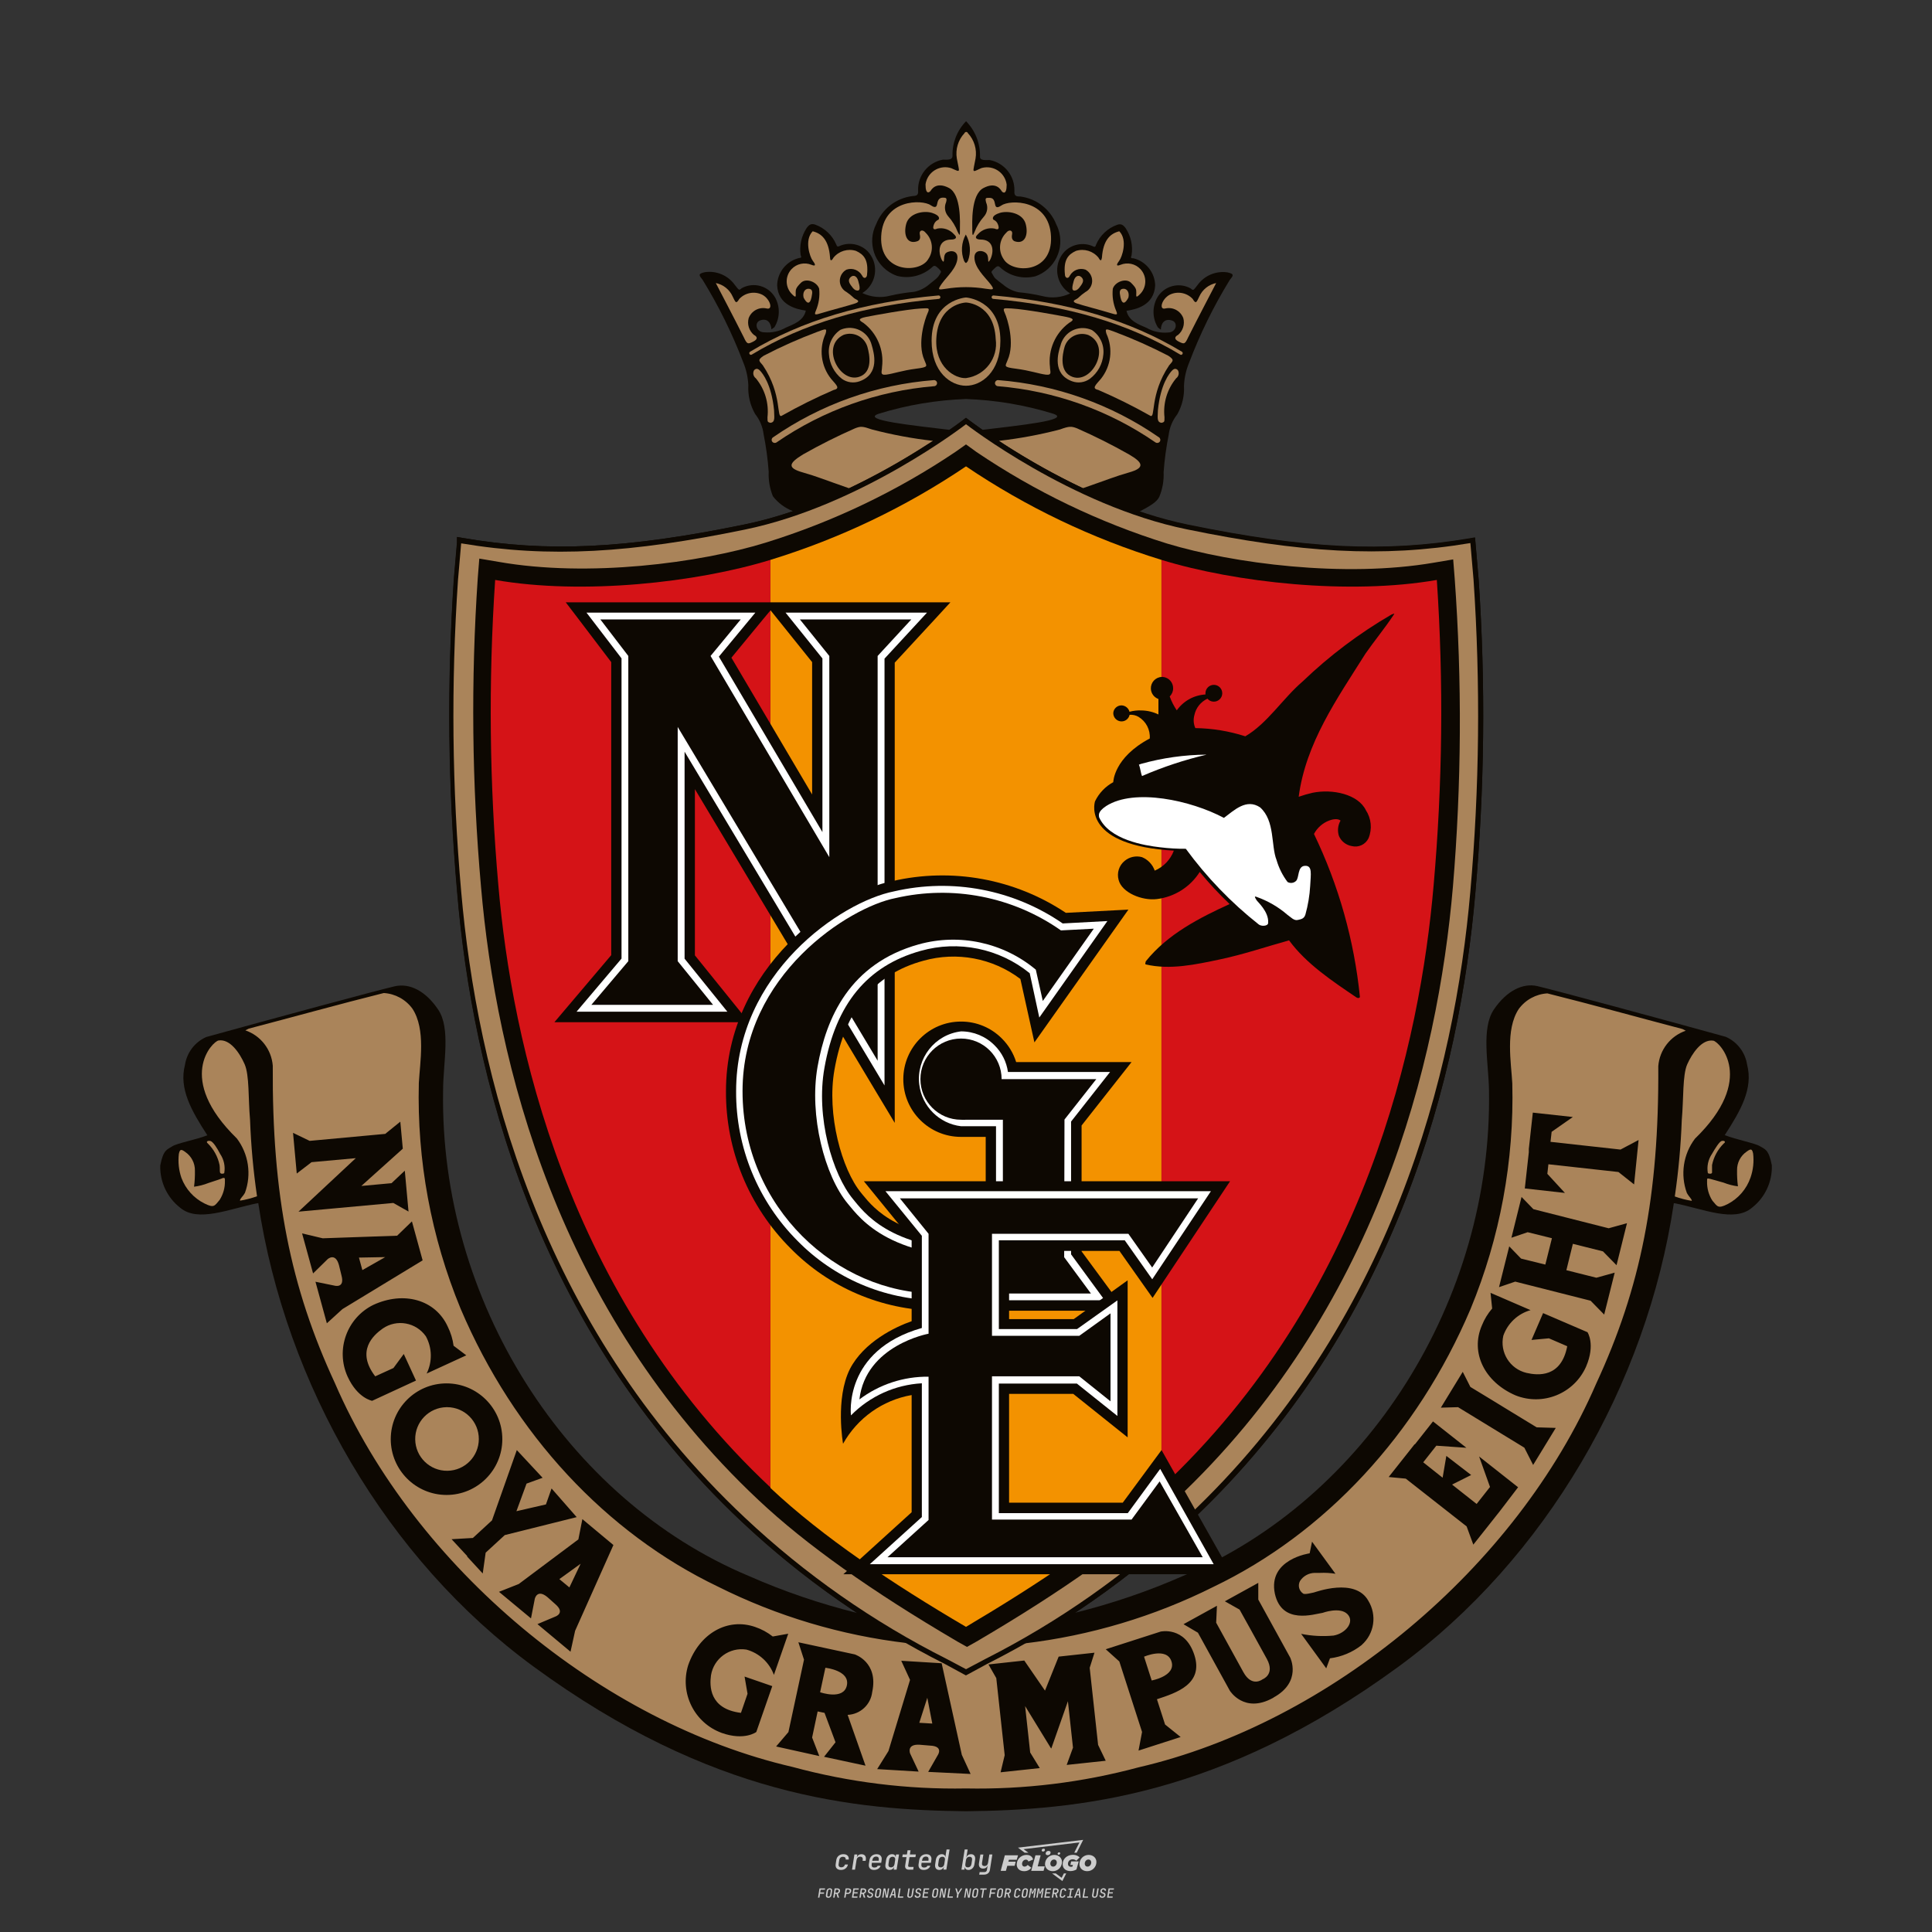 <?xml version="1.0" encoding="utf-8"?>
<!-- Created by @FCLOGO 2024-9-25 GMT+8 16:07:21 . https://fclogo.top/ -->
<!-- FOR PERSONAL USE ONLY NOT FOR COMMERCIAL USE -->
<!-- Created by @FCLOGO 2024-9-25 GMT+8 16:07:21 . https://fclogo.top/ -->
<!-- FOR PERSONAL USE ONLY NOT FOR COMMERCIAL USE -->
<svg version="1.1" xmlns="http://www.w3.org/2000/svg" xmlns:xlink="http://www.w3.org/1999/xlink" x="0px" y="0px"
	 viewBox="0 0 800 800" style="enable-background:new 0 0 800 800;" xml:space="preserve">
<rect x="0" y="0" width="800" height="800" fill="#333333" stroke="none"/>
<path style="fill:#CCCCCC;" d="M348.22,774.3c-0.79,0-1.38-0.22-1.77-0.65c-0.39-0.44-0.53-1.03-0.41-1.79l0.25-1.65
	c0.12-0.75,0.45-1.35,0.98-1.78c0.53-0.44,1.19-0.65,1.98-0.65c0.76,0,1.33,0.2,1.72,0.6c0.39,0.4,0.55,0.94,0.47,1.62h-1.24
	c0.03-0.36-0.06-0.64-0.26-0.84c-0.2-0.2-0.5-0.3-0.89-0.3c-0.42,0-0.76,0.12-1.03,0.35c-0.27,0.23-0.43,0.56-0.5,0.99l-0.26,1.66
	c-0.07,0.44-0.01,0.77,0.19,1c0.19,0.23,0.5,0.35,0.92,0.35c0.39,0,0.72-0.1,0.98-0.3c0.26-0.2,0.44-0.48,0.52-0.85h1.24
	c-0.14,0.69-0.47,1.23-0.99,1.63C349.61,774.1,348.97,774.3,348.22,774.3z M352.8,774.19l1-6.29h1.19l-0.19,1.19
	c0.34-0.87,0.97-1.3,1.91-1.3c0.67,0,1.17,0.21,1.49,0.62c0.32,0.42,0.43,0.99,0.31,1.71l-0.07,0.42h-1.27l0.06-0.32
	c0.07-0.45,0.01-0.8-0.17-1.04c-0.18-0.24-0.48-0.36-0.88-0.36c-0.4,0-0.74,0.12-1.01,0.37c-0.27,0.24-0.43,0.59-0.5,1.03
	l-0.63,3.97H352.8z M361.91,774.3c-0.77,0-1.35-0.22-1.73-0.67c-0.38-0.45-0.51-1.04-0.4-1.77l0.25-1.65
	c0.08-0.49,0.26-0.92,0.52-1.28c0.26-0.37,0.6-0.65,1.01-0.85c0.41-0.2,0.87-0.3,1.38-0.3c0.77,0,1.35,0.22,1.73,0.67
	c0.39,0.45,0.52,1.04,0.39,1.77l-0.17,1.12h-3.85l-0.09,0.53c-0.15,0.95,0.22,1.43,1.11,1.43c0.72,0,1.17-0.25,1.37-0.74h1.22
	c-0.17,0.53-0.5,0.96-1.01,1.28C363.16,774.14,362.58,774.3,361.91,774.3z M361.23,770.22l-0.05,0.29l2.65-0.01l0.05-0.29
	c0.07-0.47,0.01-0.82-0.17-1.07c-0.18-0.25-0.49-0.37-0.92-0.37c-0.44,0-0.8,0.13-1.06,0.38
	C361.48,769.39,361.31,769.75,361.23,770.22z M368.33,774.3c-0.63,0-1.1-0.21-1.41-0.64c-0.31-0.42-0.4-1-0.27-1.73l0.27-1.77
	c0.11-0.73,0.39-1.31,0.84-1.74c0.44-0.43,0.98-0.64,1.61-0.64c0.47,0,0.83,0.12,1.09,0.35c0.26,0.24,0.39,0.56,0.38,0.96h0.02
	l0.17-1.2h1.24l-1,6.29h-1.22l0.19-1.2h-0.02c-0.12,0.41-0.35,0.73-0.69,0.97C369.2,774.18,368.8,774.3,368.33,774.3z
	 M368.93,773.23c0.39,0,0.72-0.12,0.98-0.36c0.26-0.24,0.43-0.57,0.5-1.01l0.25-1.65c0.07-0.43,0.01-0.76-0.18-1
	c-0.19-0.24-0.47-0.36-0.86-0.36c-0.4,0-0.72,0.12-0.98,0.35c-0.26,0.24-0.42,0.57-0.49,1.01l-0.25,1.65
	c-0.07,0.44-0.01,0.78,0.17,1.01C368.24,773.11,368.53,773.23,368.93,773.23z M376.35,774.19c-0.57,0-0.99-0.16-1.26-0.47
	c-0.27-0.31-0.36-0.75-0.27-1.32l0.54-3.39h-1.74l0.17-1.12h1.74l0.27-1.72h1.24l-0.27,1.72h2.47l-0.18,1.12h-2.46l-0.54,3.39
	c-0.08,0.44,0.1,0.66,0.53,0.66h1.72l-0.17,1.12H376.35z M382.5,774.3c-0.77,0-1.35-0.22-1.73-0.67c-0.38-0.45-0.52-1.04-0.4-1.77
	l0.25-1.65c0.08-0.49,0.26-0.92,0.52-1.28c0.26-0.37,0.6-0.65,1.01-0.85c0.41-0.2,0.87-0.3,1.38-0.3c0.77,0,1.35,0.22,1.73,0.67
	c0.39,0.45,0.52,1.04,0.39,1.77l-0.17,1.12h-3.85l-0.09,0.53c-0.15,0.95,0.22,1.43,1.11,1.43c0.72,0,1.17-0.25,1.37-0.74h1.22
	c-0.17,0.53-0.5,0.96-1.01,1.28C383.76,774.14,383.18,774.3,382.5,774.3z M381.83,770.22l-0.05,0.29l2.65-0.01l0.05-0.29
	c0.07-0.47,0.01-0.82-0.17-1.07c-0.18-0.25-0.49-0.37-0.92-0.37c-0.44,0-0.8,0.13-1.06,0.38
	C382.08,769.39,381.91,769.75,381.83,770.22z M388.92,774.3c-0.63,0-1.1-0.21-1.4-0.64c-0.3-0.42-0.39-1-0.28-1.73l0.27-1.77
	c0.11-0.73,0.39-1.31,0.84-1.74c0.44-0.43,0.98-0.64,1.61-0.64c0.47,0,0.83,0.12,1.09,0.35c0.26,0.24,0.39,0.56,0.38,0.96h0.02
	l0.21-1.47l0.3-1.8h1.24l-1.33,8.35h-1.22l0.19-1.2h-0.02c-0.12,0.41-0.35,0.73-0.69,0.97C389.8,774.18,389.4,774.3,388.92,774.3z
	 M389.53,773.23c0.39,0,0.72-0.12,0.98-0.36c0.26-0.24,0.43-0.57,0.5-1.01l0.25-1.65c0.08-0.43,0.02-0.76-0.17-1
	c-0.19-0.24-0.48-0.36-0.87-0.36c-0.4,0-0.72,0.12-0.98,0.35c-0.26,0.24-0.42,0.57-0.49,1.01l-0.25,1.65
	c-0.08,0.44-0.02,0.78,0.16,1.01C388.83,773.11,389.13,773.23,389.53,773.23z M401.02,774.3c-0.47,0-0.84-0.12-1.1-0.35
	c-0.26-0.23-0.39-0.56-0.38-0.97h-0.01l-0.19,1.2h-1.22l1.33-8.35h1.24l-0.29,1.8l-0.27,1.47h0.05c0.12-0.41,0.35-0.73,0.69-0.97
	c0.34-0.23,0.74-0.35,1.21-0.35c0.63,0,1.1,0.21,1.4,0.64c0.3,0.43,0.39,1.01,0.28,1.74l-0.27,1.77c-0.11,0.73-0.39,1.31-0.84,1.73
	C402.18,774.09,401.64,774.3,401.02,774.3z M400.77,773.23c0.4,0,0.72-0.12,0.98-0.35c0.26-0.23,0.42-0.57,0.5-1.01l0.25-1.65
	c0.07-0.43,0.01-0.77-0.17-1.01c-0.18-0.24-0.47-0.35-0.87-0.35c-0.39,0-0.72,0.12-0.98,0.36c-0.26,0.24-0.43,0.57-0.5,1l-0.25,1.65
	c-0.07,0.44-0.01,0.77,0.17,1.01C400.08,773.11,400.37,773.23,400.77,773.23z M405.47,776.25l0.17-1.06h1.93
	c0.64,0,1.01-0.3,1.1-0.9l0.1-0.67l0.21-1.19h-0.03c-0.12,0.42-0.35,0.74-0.68,0.97c-0.33,0.23-0.73,0.34-1.2,0.34
	c-0.63,0-1.09-0.2-1.4-0.6c-0.31-0.4-0.41-0.94-0.3-1.63l0.58-3.6h1.24l-0.56,3.48c-0.06,0.41,0,0.73,0.18,0.96
	c0.18,0.23,0.47,0.34,0.85,0.34c0.39,0,0.72-0.12,0.98-0.37c0.27-0.24,0.43-0.58,0.49-1.02l0.54-3.4h1.24l-1.01,6.41
	c-0.1,0.6-0.37,1.08-0.81,1.42c-0.44,0.35-1,0.52-1.67,0.52H405.47z M417.79,770.09h3.22l0.54-1.85h-5.47l-1.71,6.44h2.15l0.59-2.1
	h3.03l0.44-1.71h-3.03L417.79,770.09z M424.23,772.92c-0.59,0-1.02-0.39-1.02-1.12c0-0.88,0.63-1.76,1.61-1.76
	c0.49,0,0.88,0.24,1.02,0.78l1.95-0.83c-0.29-1.17-1.27-1.9-2.64-1.9c-2.78,0-4.15,2.15-4.15,3.9c0,1.76,1.27,2.83,3.07,2.83
	c1.37,0,2.34-0.59,2.98-1.42l-1.51-1.17C425.16,772.67,424.72,772.92,424.23,772.92z M430.91,768.23h-2.15l-1.76,6.44h5.12
	l0.49-1.85h-2.93L430.91,768.23z M439.75,771.01c0-1.66-1.32-2.93-3.22-2.93c-2.2,0-3.81,1.81-3.81,3.81c0,1.66,1.32,2.93,3.22,2.93
	C438.14,774.82,439.75,773.01,439.75,771.01z M434.92,771.7c0-0.83,0.59-1.71,1.51-1.71c0.78,0,1.17,0.54,1.17,1.22
	c0,0.83-0.59,1.71-1.51,1.71C435.31,772.92,434.92,772.38,434.92,771.7z M443.21,772.23h1.07l-0.2,0.68
	c-0.15,0.05-0.34,0.1-0.59,0.1c-0.68,0-1.27-0.39-1.27-1.22c0-1.02,0.73-1.9,1.95-1.9c0.59,0,1.12,0.24,1.51,0.59l1.37-1.37
	c-0.44-0.54-1.51-1.07-2.73-1.07c-2.59,0-4.29,1.76-4.29,3.86c0,2.05,1.61,2.88,3.22,2.88c0.93,0,1.85-0.29,2.49-0.68l0.93-3.32
	h-3.12L443.21,772.23z M450.78,768.08c-2.2,0-3.81,1.81-3.81,3.81c0,1.66,1.32,2.93,3.22,2.93c2.2,0,3.81-1.81,3.81-3.81
	C454,769.35,452.68,768.08,450.78,768.08z M450.34,772.92c-0.78,0-1.17-0.54-1.17-1.22c0-0.83,0.59-1.71,1.51-1.71
	c0.78,0,1.17,0.54,1.17,1.22C451.85,772.04,451.27,772.92,450.34,772.92z M437.94,767.5c-0.05,0.29,0.1,0.49,0.44,0.49
	s0.54-0.2,0.63-0.49c0.05-0.24-0.1-0.49-0.44-0.49C438.24,767.01,437.99,767.25,437.94,767.5z M432.13,765.5
	c-0.44,0-0.73,0.24-0.78,0.59c-0.05,0.34,0.1,0.59,0.54,0.59s0.73-0.24,0.78-0.59C432.77,765.74,432.57,765.5,432.13,765.5z
	 M433.01,767.3c-0.1,0.54,0.15,0.88,0.83,0.88c0.63,0,1.07-0.39,1.17-0.88s-0.15-0.88-0.83-0.88
	C433.5,766.43,433.11,766.82,433.01,767.3z M439.6,777.55l-2.44-1.81h-1.51l4.25,3.17l1.61-3.17h-0.98L439.6,777.55z M425.84,767.16
	l-2-1.46l23.13-2.78l-2.15,4.25h1.02l2.68-5.32l-26.99,3.22l2.78,2.1H425.84z M338.72,785.79l0.61-3.83h2.32l-0.08,0.52h-1.76
	l-0.18,1.14h1.63l-0.08,0.52h-1.62l-0.26,1.64H338.72z M342.97,785.84c-0.36,0-0.62-0.1-0.8-0.3c-0.17-0.2-0.23-0.47-0.18-0.82
	l0.27-1.7c0.06-0.34,0.2-0.61,0.44-0.82c0.24-0.2,0.54-0.3,0.89-0.3c0.36,0,0.62,0.1,0.8,0.3c0.17,0.2,0.24,0.47,0.18,0.81
	l-0.27,1.71c-0.06,0.34-0.2,0.62-0.44,0.82C343.63,785.74,343.33,785.84,342.97,785.84z M343.05,785.33c0.19,0,0.35-0.05,0.47-0.16
	c0.12-0.11,0.19-0.26,0.23-0.46l0.27-1.7c0.03-0.2,0.01-0.35-0.08-0.46c-0.08-0.11-0.22-0.16-0.41-0.16s-0.35,0.05-0.46,0.16
	c-0.12,0.1-0.19,0.26-0.22,0.46l-0.27,1.7c-0.03,0.2-0.01,0.35,0.08,0.46C342.72,785.28,342.86,785.33,343.05,785.33z M345,785.79
	l0.61-3.83h1.2c0.24,0,0.44,0.05,0.6,0.14c0.16,0.09,0.28,0.22,0.36,0.39c0.07,0.17,0.09,0.37,0.05,0.59
	c-0.04,0.26-0.14,0.48-0.3,0.67c-0.16,0.19-0.37,0.32-0.6,0.39l0.54,1.64h-0.62l-0.48-1.57h-0.54l-0.25,1.57H345z M345.89,783.71
	h0.64c0.19,0,0.35-0.06,0.48-0.17c0.13-0.11,0.21-0.26,0.24-0.45c0.03-0.19,0-0.35-0.09-0.46c-0.09-0.11-0.24-0.17-0.43-0.17h-0.64
	L345.89,783.71z M349.54,785.79l0.61-3.83h1.25c0.37,0,0.65,0.1,0.84,0.31c0.19,0.21,0.26,0.49,0.2,0.84
	c-0.04,0.23-0.12,0.44-0.25,0.61s-0.29,0.31-0.49,0.4c-0.2,0.09-0.42,0.14-0.66,0.14h-0.69l-0.24,1.52H349.54z M350.43,783.75h0.69
	c0.19,0,0.36-0.06,0.49-0.18c0.14-0.12,0.22-0.27,0.25-0.47c0.03-0.2,0-0.35-0.1-0.47c-0.1-0.12-0.25-0.18-0.44-0.18h-0.69
	L350.43,783.75z M352.75,785.79l0.61-3.83h2.25l-0.08,0.5h-1.7l-0.17,1.09h1.51l-0.08,0.5h-1.51l-0.19,1.24h1.69l-0.08,0.5H352.75z
	 M355.84,785.79l0.61-3.83h1.2c0.24,0,0.44,0.05,0.6,0.14c0.16,0.09,0.28,0.22,0.36,0.39c0.07,0.17,0.09,0.37,0.05,0.59
	c-0.04,0.26-0.14,0.48-0.3,0.67c-0.16,0.19-0.37,0.32-0.6,0.39l0.54,1.64h-0.62l-0.48-1.57h-0.54l-0.25,1.57H355.84z M356.74,783.71
	h0.64c0.19,0,0.35-0.06,0.48-0.17c0.13-0.11,0.21-0.26,0.24-0.45c0.03-0.19,0-0.35-0.09-0.46c-0.09-0.11-0.24-0.17-0.43-0.17h-0.64
	L356.74,783.71z M360.13,785.84c-0.39,0-0.67-0.1-0.87-0.29c-0.19-0.19-0.26-0.45-0.22-0.78h0.57c-0.03,0.17,0.01,0.31,0.12,0.41
	c0.11,0.1,0.27,0.15,0.48,0.15c0.2,0,0.37-0.05,0.5-0.15c0.13-0.1,0.21-0.23,0.24-0.4c0.02-0.15,0-0.28-0.06-0.39
	c-0.06-0.11-0.16-0.18-0.29-0.22l-0.46-0.14c-0.27-0.08-0.46-0.22-0.59-0.41c-0.13-0.19-0.17-0.42-0.13-0.68
	c0.04-0.21,0.11-0.39,0.23-0.55c0.12-0.16,0.27-0.28,0.46-0.37c0.19-0.09,0.4-0.13,0.64-0.13c0.35,0,0.62,0.1,0.8,0.29
	c0.18,0.19,0.25,0.44,0.2,0.76h-0.57c0.03-0.17,0-0.3-0.09-0.4c-0.09-0.1-0.23-0.14-0.42-0.14c-0.19,0-0.34,0.04-0.46,0.13
	c-0.12,0.09-0.19,0.21-0.21,0.38c-0.02,0.15-0.01,0.28,0.05,0.39c0.06,0.11,0.16,0.18,0.29,0.22l0.47,0.15
	c0.26,0.08,0.46,0.22,0.58,0.41c0.12,0.19,0.17,0.42,0.12,0.69c-0.04,0.22-0.12,0.41-0.24,0.57c-0.13,0.16-0.29,0.29-0.49,0.38
	C360.6,785.79,360.38,785.84,360.13,785.84z M363.27,785.84c-0.36,0-0.62-0.1-0.8-0.3c-0.17-0.2-0.23-0.47-0.18-0.82l0.27-1.7
	c0.06-0.34,0.2-0.61,0.44-0.82c0.24-0.2,0.54-0.3,0.89-0.3c0.36,0,0.62,0.1,0.8,0.3c0.17,0.2,0.24,0.47,0.18,0.81l-0.27,1.71
	c-0.06,0.34-0.2,0.62-0.44,0.82C363.92,785.74,363.62,785.84,363.27,785.84z M363.34,785.33c0.19,0,0.35-0.05,0.47-0.16
	c0.12-0.11,0.19-0.26,0.23-0.46l0.27-1.7c0.03-0.2,0.01-0.35-0.08-0.46c-0.08-0.11-0.22-0.16-0.41-0.16c-0.19,0-0.35,0.05-0.46,0.16
	c-0.12,0.1-0.19,0.26-0.22,0.46l-0.27,1.7c-0.03,0.2-0.01,0.35,0.08,0.46C363.02,785.28,363.15,785.33,363.34,785.33z
	 M365.28,785.79l0.61-3.83h0.71l0.62,3.19c0.01-0.1,0.02-0.22,0.03-0.36c0.01-0.14,0.03-0.29,0.04-0.44
	c0.02-0.15,0.04-0.29,0.06-0.41l0.31-1.98h0.52l-0.61,3.83h-0.71l-0.61-3.19c-0.01,0.09-0.02,0.21-0.03,0.34s-0.03,0.28-0.04,0.42
	c-0.02,0.15-0.04,0.28-0.06,0.41l-0.31,2.01H365.28z M368.23,785.79l1.59-3.83h0.75l0.37,3.83h-0.56l-0.07-0.97h-1.09l-0.39,0.97
	H368.23z M369.39,784.34h0.87l-0.09-1.1c-0.02-0.2-0.03-0.37-0.04-0.51c-0.01-0.14-0.01-0.24-0.01-0.3c-0.02,0.06-0.05,0.16-0.1,0.3
	c-0.05,0.14-0.11,0.31-0.19,0.5L369.39,784.34z M371.72,785.79l0.61-3.83h0.57l-0.52,3.31h1.67l-0.08,0.52H371.72z M376.68,785.84
	c-0.37,0-0.63-0.1-0.8-0.3c-0.17-0.2-0.22-0.48-0.17-0.82l0.44-2.76h0.57l-0.44,2.76c-0.03,0.2-0.01,0.35,0.07,0.46
	c0.08,0.11,0.21,0.17,0.41,0.17c0.19,0,0.35-0.06,0.46-0.17c0.12-0.11,0.19-0.27,0.22-0.46l0.44-2.76h0.57l-0.44,2.76
	c-0.06,0.35-0.2,0.62-0.43,0.82C377.35,785.74,377.05,785.84,376.68,785.84z M379.84,785.84c-0.39,0-0.67-0.1-0.87-0.29
	c-0.19-0.19-0.26-0.45-0.22-0.78h0.57c-0.03,0.17,0.01,0.31,0.12,0.41c0.11,0.1,0.27,0.15,0.48,0.15c0.2,0,0.37-0.05,0.5-0.15
	c0.13-0.1,0.21-0.23,0.24-0.4c0.02-0.15,0-0.28-0.06-0.39c-0.06-0.11-0.16-0.18-0.29-0.22l-0.46-0.14
	c-0.27-0.08-0.46-0.22-0.59-0.41c-0.13-0.19-0.17-0.42-0.13-0.68c0.04-0.21,0.11-0.39,0.23-0.55s0.27-0.28,0.46-0.37
	c0.19-0.09,0.4-0.13,0.64-0.13c0.35,0,0.62,0.1,0.8,0.29c0.18,0.19,0.25,0.44,0.2,0.76h-0.57c0.03-0.17,0-0.3-0.09-0.4
	c-0.09-0.1-0.23-0.14-0.42-0.14c-0.19,0-0.34,0.04-0.46,0.13c-0.12,0.09-0.19,0.21-0.21,0.38c-0.02,0.15-0.01,0.28,0.05,0.39
	c0.06,0.11,0.16,0.18,0.29,0.22l0.47,0.15c0.26,0.08,0.46,0.22,0.58,0.41c0.12,0.19,0.17,0.42,0.12,0.69
	c-0.04,0.22-0.12,0.41-0.24,0.57c-0.13,0.16-0.29,0.29-0.49,0.38C380.31,785.79,380.09,785.84,379.84,785.84z M381.91,785.79
	l0.61-3.83h2.25l-0.08,0.5h-1.7l-0.17,1.09h1.51l-0.08,0.5h-1.51l-0.19,1.24h1.69l-0.08,0.5H381.91z M386.94,785.84
	c-0.36,0-0.62-0.1-0.8-0.3c-0.17-0.2-0.23-0.47-0.18-0.82l0.27-1.7c0.06-0.34,0.2-0.61,0.44-0.82c0.24-0.2,0.54-0.3,0.89-0.3
	c0.36,0,0.62,0.1,0.8,0.3c0.17,0.2,0.24,0.47,0.18,0.81l-0.27,1.71c-0.06,0.34-0.2,0.62-0.44,0.82
	C387.6,785.74,387.3,785.84,386.94,785.84z M387.02,785.33c0.19,0,0.35-0.05,0.47-0.16c0.12-0.11,0.19-0.26,0.23-0.46l0.27-1.7
	c0.03-0.2,0.01-0.35-0.08-0.46c-0.08-0.11-0.22-0.16-0.41-0.16c-0.19,0-0.35,0.05-0.46,0.16c-0.12,0.1-0.19,0.26-0.22,0.46
	l-0.27,1.7c-0.03,0.2-0.01,0.35,0.08,0.46C386.7,785.28,386.83,785.33,387.02,785.33z M388.95,785.79l0.61-3.83h0.71l0.62,3.19
	c0.01-0.1,0.02-0.22,0.03-0.36c0.01-0.14,0.03-0.29,0.04-0.44c0.02-0.15,0.04-0.29,0.06-0.41l0.31-1.98h0.52l-0.61,3.83h-0.71
	l-0.61-3.19c-0.01,0.09-0.02,0.21-0.03,0.34c-0.01,0.13-0.03,0.28-0.04,0.42c-0.02,0.15-0.04,0.28-0.06,0.41l-0.31,2.01H388.95z
	 M392.25,785.79l0.61-3.83h0.57l-0.52,3.31h1.67l-0.08,0.52H392.25z M396.12,785.79l0.22-1.41l-0.75-2.42h0.58l0.45,1.45
	c0.03,0.09,0.05,0.18,0.07,0.27c0.02,0.08,0.03,0.15,0.03,0.19c0.02-0.04,0.05-0.1,0.09-0.19c0.04-0.08,0.09-0.17,0.14-0.27
	l0.9-1.45h0.6l-1.53,2.42l-0.22,1.41H396.12z M399.22,785.79l0.61-3.83h0.71l0.62,3.19c0.01-0.1,0.02-0.22,0.03-0.36
	c0.01-0.14,0.03-0.29,0.04-0.44c0.02-0.15,0.04-0.29,0.06-0.41l0.31-1.98h0.52l-0.61,3.83h-0.71l-0.61-3.19
	c-0.01,0.09-0.02,0.21-0.03,0.34c-0.01,0.13-0.03,0.28-0.04,0.42c-0.02,0.15-0.04,0.28-0.06,0.41l-0.31,2.01H399.22z M403.51,785.84
	c-0.36,0-0.62-0.1-0.8-0.3c-0.18-0.2-0.23-0.47-0.18-0.82l0.27-1.7c0.06-0.34,0.2-0.61,0.44-0.82c0.24-0.2,0.54-0.3,0.89-0.3
	c0.36,0,0.62,0.1,0.8,0.3c0.17,0.2,0.24,0.47,0.18,0.81l-0.27,1.71c-0.06,0.34-0.2,0.62-0.44,0.82
	C404.16,785.74,403.86,785.84,403.51,785.84z M403.58,785.33c0.19,0,0.35-0.05,0.47-0.16c0.12-0.11,0.19-0.26,0.23-0.46l0.27-1.7
	c0.03-0.2,0.01-0.35-0.08-0.46c-0.08-0.11-0.22-0.16-0.41-0.16c-0.19,0-0.35,0.05-0.46,0.16c-0.12,0.1-0.19,0.26-0.22,0.46
	l-0.27,1.7c-0.03,0.2-0.01,0.35,0.08,0.46C403.26,785.28,403.4,785.33,403.58,785.33z M406.38,785.79l0.52-3.31h-1.02l0.08-0.52
	h2.62l-0.08,0.52h-1.03l-0.52,3.31H406.38z M409.52,785.79l0.61-3.83h2.32l-0.08,0.52h-1.76l-0.18,1.14h1.63l-0.08,0.52h-1.62
	l-0.26,1.64H409.52z M413.77,785.84c-0.36,0-0.62-0.1-0.8-0.3c-0.18-0.2-0.23-0.47-0.18-0.82l0.27-1.7c0.06-0.34,0.2-0.61,0.44-0.82
	c0.24-0.2,0.54-0.3,0.89-0.3c0.36,0,0.62,0.1,0.8,0.3c0.17,0.2,0.24,0.47,0.18,0.81l-0.27,1.71c-0.06,0.34-0.2,0.62-0.44,0.82
	C414.42,785.74,414.13,785.84,413.77,785.84z M413.85,785.33c0.19,0,0.35-0.05,0.47-0.16c0.12-0.11,0.19-0.26,0.23-0.46l0.27-1.7
	c0.03-0.2,0.01-0.35-0.08-0.46c-0.08-0.11-0.22-0.16-0.41-0.16c-0.19,0-0.35,0.05-0.46,0.16c-0.12,0.1-0.19,0.26-0.22,0.46
	l-0.27,1.7c-0.03,0.2-0.01,0.35,0.08,0.46C413.52,785.28,413.66,785.33,413.85,785.33z M415.8,785.79l0.61-3.83h1.2
	c0.24,0,0.44,0.05,0.6,0.14c0.16,0.09,0.28,0.22,0.36,0.39c0.07,0.17,0.09,0.37,0.05,0.59c-0.04,0.26-0.14,0.48-0.3,0.67
	c-0.16,0.19-0.37,0.32-0.6,0.39l0.54,1.64h-0.62l-0.48-1.57h-0.54l-0.25,1.57H415.8z M416.69,783.71h0.64
	c0.19,0,0.35-0.06,0.48-0.17c0.13-0.11,0.21-0.26,0.24-0.45c0.03-0.19,0-0.35-0.09-0.46c-0.09-0.11-0.24-0.17-0.43-0.17h-0.64
	L416.69,783.71z M420.91,785.84c-0.36,0-0.63-0.1-0.81-0.3c-0.18-0.2-0.24-0.47-0.19-0.82l0.27-1.7c0.06-0.35,0.21-0.62,0.45-0.82
	s0.55-0.3,0.91-0.3c0.36,0,0.63,0.1,0.81,0.3c0.18,0.2,0.24,0.47,0.19,0.82h-0.57c0.03-0.2,0-0.35-0.09-0.46
	c-0.09-0.11-0.23-0.16-0.42-0.16c-0.19,0-0.35,0.05-0.48,0.16c-0.12,0.1-0.2,0.26-0.23,0.45l-0.27,1.71c-0.03,0.2,0,0.35,0.09,0.46
	c0.09,0.11,0.23,0.16,0.42,0.16c0.19,0,0.35-0.05,0.47-0.16c0.12-0.11,0.2-0.26,0.23-0.46h0.57c-0.03,0.23-0.11,0.43-0.24,0.59
	c-0.12,0.17-0.28,0.3-0.47,0.39C421.36,785.79,421.14,785.84,420.91,785.84z M424.03,785.84c-0.36,0-0.62-0.1-0.8-0.3
	c-0.18-0.2-0.23-0.47-0.18-0.82l0.27-1.7c0.06-0.34,0.2-0.61,0.44-0.82c0.24-0.2,0.54-0.3,0.89-0.3c0.36,0,0.62,0.1,0.8,0.3
	c0.17,0.2,0.24,0.47,0.18,0.81l-0.27,1.71c-0.06,0.34-0.2,0.62-0.44,0.82C424.69,785.74,424.39,785.84,424.03,785.84z
	 M424.11,785.33c0.19,0,0.35-0.05,0.47-0.16c0.12-0.11,0.19-0.26,0.23-0.46l0.27-1.7c0.03-0.2,0.01-0.35-0.08-0.46
	c-0.08-0.11-0.22-0.16-0.41-0.16c-0.19,0-0.35,0.05-0.46,0.16c-0.12,0.1-0.19,0.26-0.22,0.46l-0.27,1.7
	c-0.03,0.2-0.01,0.35,0.08,0.46C423.79,785.28,423.92,785.33,424.11,785.33z M425.97,785.79l0.61-3.83h0.69l0.18,1.23
	c0.02,0.12,0.04,0.23,0.05,0.33c0.01,0.1,0.02,0.18,0.03,0.24c0.02-0.06,0.05-0.14,0.09-0.24c0.04-0.11,0.09-0.22,0.15-0.34
	l0.57-1.22h0.71l-0.61,3.83h-0.54l0.2-1.29c0.02-0.17,0.06-0.35,0.1-0.55c0.04-0.2,0.09-0.4,0.14-0.61c0.05-0.2,0.1-0.4,0.14-0.59
	c0.05-0.19,0.09-0.35,0.13-0.49l-0.86,1.86h-0.55l-0.28-1.86c0,0.14-0.01,0.29-0.02,0.47c-0.01,0.18-0.02,0.37-0.04,0.57
	c-0.02,0.2-0.04,0.41-0.06,0.61c-0.02,0.2-0.05,0.4-0.08,0.57l-0.2,1.29H425.97z M429.11,785.79l0.61-3.83h0.69l0.18,1.23
	c0.02,0.12,0.04,0.23,0.05,0.33c0.01,0.1,0.02,0.18,0.03,0.24c0.02-0.06,0.05-0.14,0.09-0.24c0.04-0.11,0.09-0.22,0.15-0.34
	l0.57-1.22h0.71l-0.61,3.83h-0.54l0.2-1.29c0.02-0.17,0.06-0.35,0.1-0.55c0.04-0.2,0.09-0.4,0.14-0.61c0.05-0.2,0.1-0.4,0.14-0.59
	c0.05-0.19,0.09-0.35,0.13-0.49l-0.86,1.86h-0.55l-0.28-1.86c0,0.14-0.01,0.29-0.02,0.47c-0.01,0.18-0.02,0.37-0.04,0.57
	c-0.02,0.2-0.04,0.41-0.06,0.61c-0.02,0.2-0.05,0.4-0.08,0.57l-0.2,1.29H429.11z M432.41,785.79l0.61-3.83h2.25l-0.08,0.5h-1.7
	l-0.17,1.09h1.51l-0.08,0.5h-1.51l-0.19,1.24h1.69l-0.08,0.5H432.41z M435.51,785.79l0.61-3.83h1.2c0.24,0,0.44,0.05,0.6,0.14
	c0.16,0.09,0.28,0.22,0.36,0.39c0.07,0.17,0.09,0.37,0.05,0.59c-0.04,0.26-0.14,0.48-0.3,0.67c-0.16,0.19-0.37,0.32-0.6,0.39
	l0.54,1.64h-0.62l-0.48-1.57h-0.54l-0.25,1.57H435.51z M436.4,783.71h0.64c0.19,0,0.35-0.06,0.48-0.17
	c0.13-0.11,0.21-0.26,0.24-0.45c0.03-0.19,0-0.35-0.09-0.46c-0.09-0.11-0.24-0.17-0.43-0.17h-0.64L436.4,783.71z M439.8,785.84
	c-0.36,0-0.63-0.1-0.81-0.3c-0.18-0.2-0.24-0.47-0.19-0.82l0.27-1.7c0.06-0.35,0.21-0.62,0.45-0.82s0.55-0.3,0.91-0.3
	c0.36,0,0.63,0.1,0.81,0.3c0.18,0.2,0.24,0.47,0.19,0.82h-0.57c0.03-0.2,0-0.35-0.09-0.46c-0.09-0.11-0.23-0.16-0.42-0.16
	c-0.19,0-0.35,0.05-0.47,0.16c-0.12,0.1-0.2,0.26-0.23,0.45l-0.27,1.71c-0.03,0.2,0,0.35,0.09,0.46c0.09,0.11,0.23,0.16,0.42,0.16
	s0.35-0.05,0.47-0.16c0.12-0.11,0.2-0.26,0.23-0.46h0.57c-0.03,0.23-0.11,0.43-0.24,0.59c-0.12,0.17-0.28,0.3-0.47,0.39
	C440.25,785.79,440.04,785.84,439.8,785.84z M441.88,785.79l0.08-0.5h0.78l0.45-2.82h-0.78l0.08-0.5h2.13l-0.08,0.5h-0.78
	l-0.45,2.82h0.78l-0.08,0.5H441.88z M444.74,785.79l1.59-3.83h0.75l0.37,3.83h-0.56l-0.07-0.97h-1.09l-0.39,0.97H444.74z
	 M445.9,784.34h0.87l-0.09-1.1c-0.02-0.2-0.03-0.37-0.04-0.51c-0.01-0.14-0.01-0.24-0.01-0.3c-0.02,0.06-0.05,0.16-0.1,0.3
	c-0.05,0.14-0.11,0.31-0.19,0.5L445.9,784.34z M448.24,785.79l0.61-3.83h0.57l-0.52,3.31h1.67l-0.08,0.52H448.24z M453.19,785.84
	c-0.37,0-0.63-0.1-0.8-0.3c-0.17-0.2-0.22-0.48-0.17-0.82l0.44-2.76h0.57l-0.44,2.76c-0.03,0.2-0.01,0.35,0.07,0.46
	c0.08,0.11,0.21,0.17,0.41,0.17c0.19,0,0.35-0.06,0.46-0.17c0.12-0.11,0.19-0.27,0.22-0.46l0.44-2.76h0.57l-0.44,2.76
	c-0.06,0.35-0.2,0.62-0.43,0.82C453.86,785.74,453.56,785.84,453.19,785.84z M456.36,785.84c-0.39,0-0.67-0.1-0.87-0.29
	c-0.19-0.19-0.26-0.45-0.22-0.78h0.57c-0.03,0.17,0.01,0.31,0.12,0.41c0.11,0.1,0.27,0.15,0.48,0.15c0.2,0,0.37-0.05,0.5-0.15
	s0.21-0.23,0.24-0.4c0.02-0.15,0-0.28-0.06-0.39c-0.06-0.11-0.16-0.18-0.29-0.22l-0.46-0.14c-0.27-0.08-0.46-0.22-0.59-0.41
	c-0.13-0.19-0.17-0.42-0.13-0.68c0.04-0.21,0.11-0.39,0.23-0.55c0.12-0.16,0.27-0.28,0.46-0.37c0.19-0.09,0.4-0.13,0.64-0.13
	c0.35,0,0.62,0.1,0.8,0.29c0.18,0.19,0.25,0.44,0.2,0.76h-0.57c0.03-0.17,0-0.3-0.09-0.4c-0.09-0.1-0.23-0.14-0.42-0.14
	c-0.19,0-0.34,0.04-0.46,0.13c-0.12,0.09-0.19,0.21-0.21,0.38c-0.02,0.15-0.01,0.28,0.05,0.39c0.06,0.11,0.16,0.18,0.29,0.22
	l0.47,0.15c0.26,0.08,0.46,0.22,0.58,0.41c0.12,0.19,0.17,0.42,0.12,0.69c-0.04,0.22-0.12,0.41-0.24,0.57
	c-0.13,0.16-0.29,0.29-0.49,0.38C456.82,785.79,456.6,785.84,456.36,785.84z M458.42,785.79l0.61-3.83h2.25l-0.08,0.5h-1.7
	l-0.17,1.09h1.51l-0.08,0.5h-1.51l-0.19,1.24h1.69l-0.08,0.5H458.42z"/>
<g>
	<path id="path228974" style="fill:#0D0802;" d="M733.68,482.53c-1.27-6.68-2.93-6.65-4.94-7.91s-9.81-2.73-14.56-4.59
		c6.45-9.97,11.87-19.18,9.26-29.19c-0.79-5.09-4.11-9.43-8.82-11.51c-26.26-7.28-71.2-19.42-78.04-21c-5.93-1.38-12.7,1.86-18,9.69
		c-5.3,7.83-2.22,22.11-2.02,33.31c1.54,87.26-51.03,169.53-126.58,201.18c-14.48,6.38-29.49,11.5-44.86,15.31
		c16.94-11.18,32.9-23.77,47.7-37.66C578.83,549.46,604.5,444,610.9,369.76c3.82-43.11,4.28-86.44,1.38-129.62l-1.31-15.19
		l-0.2-2.29l-2.29,0.4c-35.24,5.93-67.96,4.31-116.69-5.7c-6.78-1.4-13.47-3.24-20.01-5.5c4.43-2.33,7.24-3.96,8.27-6.17
		c1.33-3.22,1.94-6.69,1.78-10.17c0.37-5.19,1.07-10.36,2.1-15.47c0.37-3.08,1.59-6,3.52-8.43c2.06-3.6,3.04-7.72,2.81-11.87
		c0.14-3.26,0.85-6.47,2.1-9.49c4.52-11.95,10.16-23.45,16.85-34.33c1.42-1.78,2.14-2.49-1.03-3.16c-4.76-0.67-9.5,1.36-12.3,5.26
		c-1.78,2.22-1.66,2.45-2.89,1.38c-4.93-2.72-11.13-0.95-13.88,3.96c-2.07,3.84-1.94,8.5,0.36,12.22c1.23,1.03,1.23,0.87,1.23,0.87
		c0-2.45,1.5-4.87,4.75-3.68c2.45,0.87,1.58,4.9-1.74,4.9c-3.12,0.3-6.26-0.38-8.98-1.94c-3.16-1.38-7.36-2.81-8.27-7.04
		c3.96-0.59,11.43-2.25,11.87-10.52c-0.12-5.34-3.8-9.94-8.98-11.23c-0.87,0-1.31,0-0.79-1.23c0.62-3.92-0.26-7.93-2.45-11.23
		c-1.03-1.42-1.94-1.94-3.48-1.42c-3.96,1.4-7.14,4.4-8.78,8.27c-0.2,0.71-0.36,1.23-1.58,0.51c-3.92-1.61-8.43-0.7-11.43,2.29
		c-4.28,4.52-4.09,11.66,0.43,15.94c0.57,0.54,1.19,1.02,1.86,1.43c-3.61,1.72-7.72,2.1-11.59,1.07c-3.24-0.75-6.53-1.28-9.85-1.58
		c-2.35-0.5-4.52-1.59-6.33-3.16c-2.97-2.25-3.52-2.61-4.19-3.96c-0.67-1.34-1.07-1.07,0.36-2.49c1.42-1.42,1.9-1.38,2.61-0.67
		c3.93,3.61,9.42,4.99,14.6,3.68c8.01-2.78,12.25-11.52,9.47-19.53c-0.23-0.65-0.5-1.29-0.81-1.91c-2.48-6.3-8.2-10.74-14.91-11.59
		c-1.38,0-2.65,0-2.45-2.29c0.22-6.23-4.15-11.68-10.28-12.82c-1.58,0-4.19,0.36-3.96-1.58c0.08-5.4-2-10.62-5.77-14.48V50v0.2
		c-3.73,3.82-5.75,8.98-5.62,14.32c0,1.94-2.45,1.58-3.96,1.58c-6.13,1.13-10.51,6.59-10.28,12.82c0.2,2.29-1.07,2.14-2.45,2.29
		c-6.72,0.85-12.43,5.29-14.91,11.59c-3.83,7.56-0.81,16.8,6.75,20.63c0.62,0.31,1.26,0.58,1.91,0.81
		c5.17,1.31,10.66-0.07,14.6-3.68c0.71-0.71,1.23-0.71,2.61,0.67c1.38,1.38,1.07,1.23,0.36,2.49c-0.71,1.27-1.23,1.58-4.19,3.96
		c-1.8,1.58-3.98,2.67-6.33,3.16c-3.32,0.3-6.61,0.83-9.85,1.58c-3.87,1.03-7.97,0.65-11.59-1.07c5.28-3.31,6.87-10.26,3.56-15.54
		c-0.39-0.62-0.84-1.21-1.35-1.75c-3-3-7.51-3.9-11.43-2.29c-1.23,0.71-1.38,0-1.58-0.51c-1.64-3.86-4.83-6.86-8.78-8.27
		c-1.58-0.51-2.45,0-3.48,1.42c-2.18,3.31-3.07,7.31-2.49,11.23c0.55,1.23,0,1.07-0.75,1.23c-5.18,1.3-8.85,5.9-8.98,11.23
		c0.36,8.27,7.91,9.93,11.87,10.52c-0.91,4.23-5.1,5.66-8.27,7.04c-2.72,1.56-5.86,2.23-8.98,1.94c-3.32,0-4.19-3.96-1.74-4.9
		c3.24-1.19,4.59,1.23,4.75,3.68c0,0,0,0,1.23-0.87c2.29-3.72,2.43-8.38,0.36-12.22c-2.76-4.91-8.96-6.68-13.88-3.96
		c-1.23,1.07-1.11,0.83-2.89-1.38c-2.8-3.9-7.54-5.93-12.3-5.26c-3.16,0.67-2.45,1.38-1.03,3.16c6.68,10.85,12.32,22.31,16.85,34.21
		c1.25,3.02,1.96,6.23,2.1,9.49c-0.23,4.14,0.75,8.26,2.81,11.87c1.93,2.43,3.15,5.34,3.52,8.43c1.02,5.11,1.72,10.27,2.1,15.47
		c-0.16,3.47,0.43,6.94,1.74,10.17c2.15,2.78,5.03,4.91,8.31,6.17c-6.55,2.26-13.23,4.09-20.01,5.5
		c-48.81,10.05-81.52,11.67-116.77,5.58l-2.29-0.4v2.29l-1.31,15.19c-2.9,43.18-2.44,86.52,1.38,129.62
		c6.21,74.4,31.88,179.86,117.87,260.71c14.8,13.91,30.76,26.53,47.7,37.74c-15.36-3.81-30.37-8.93-44.86-15.31
		c-75.55-31.64-128.12-113.92-126.58-201.18c0-11.19,3.24-25.47-2.02-33.31c-5.26-7.83-11.87-11.08-18-9.69
		c-6.92,1.58-51.78,13.73-78.04,21c-4.71,2.08-8.03,6.42-8.82,11.51c-2.61,10.01,2.81,19.22,9.26,29.19
		c-4.75,1.86-12.5,3.24-14.56,4.59s-3.68,1.31-4.94,7.91c-0.19,6.8,2.87,13.29,8.23,17.48c7.36,6.25,20.29,0.48,32.04-1.86h0.32
		c11.35,75.15,53.08,147.34,114.04,191.92C294.66,744.07,354.08,749.49,400,750l0,0c45.92-0.51,105.33-5.93,179.06-59.85
		c60.91-44.58,102.84-116.77,114.04-191.92h0.32c11.87,2.33,24.68,8.11,32.04,1.86C730.84,495.89,733.9,489.36,733.68,482.53
		L733.68,482.53z M363.89,171.31c11.72-3.61,23.86-5.66,36.11-6.09c12.25,0.43,24.4,2.48,36.11,6.09
		c7.91,2.65-14.52,4.87-29.27,6.68c-3.48-2.41-5.46-3.96-5.54-3.96l-1.31-0.99l-1.31,0.99c0,0-2.06,1.62-5.54,3.96
		C378.4,176.18,355.93,173.96,363.89,171.31L363.89,171.31z"/>
	<g>
		<path id="path228976" style="fill:#AA845A;" d="M400,123.18c0,0-14.24,0.91-14.24,17.92c0,13.01,7.91,18.63,14.24,18.63
			c6.33,0,14.24-5.62,14.24-18.63C414.24,124.09,400,123.18,400,123.18z M400,156.56c-4.55,0.28-12.86-4.59-12.3-16.18
			c0.71-14.75,12.18-15.11,12.3-15.11c0.12,0,11.59,0.36,12.3,15.11c1.11,7.81-4.31,15.04-12.12,16.15
			C400.12,156.54,400.06,156.55,400,156.56z"/>
		<path id="path228978" style="fill:#AA845A;" d="M310.37,146.59c-0.2-0.31-0.11-0.73,0.2-0.93c0.01-0.01,0.02-0.01,0.03-0.02
			c21.36-12.89,46.87-20.53,78.04-23.3l0,0c0.39,0,0.71,0.29,0.75,0.67c0.02,0.38-0.26,0.71-0.63,0.75
			c-30.93,2.73-56.29,10.28-77.45,23.06c-0.31,0.2-0.73,0.11-0.93-0.2C310.38,146.61,310.37,146.6,310.37,146.59L310.37,146.59z"/>
		<path id="path228980" style="fill:#AA845A;" d="M382.79,149.16c0.87,2.45,2.1,2.81-3.52,3.52c-5.62,0.71-9.49,2.1-12.3,2.45
			c-2.81,0.36-1.74-1.38-1.74-3.16c0.89-7.03-2.05-14.01-7.71-18.27c-1.78-1.03-2.49-1.74,1.03-2.45
			c3.52-0.71,16.85-3.16,22.82-3.52c2.45,0,3.96-0.67,2.81,1.78C383.03,131.96,379.63,142.16,382.79,149.16L382.79,149.16z"/>
		<path id="path228982" style="fill:#AA845A;" d="M344.15,156.88c2.1,2.49,3.96,3.96,1.07,4.59c-7.33,3.16-14.49,6.72-21.44,10.64
			c-2.45,1.54,0.36-8.54-7.91-20.85c-1.42-1.74-2.45-2.1,0.36-3.96c7.16-3.73,14.55-7.02,22.11-9.85c3.48-1.27,4.23-1.74,3.52,0.71
			C339.02,144.34,339.91,151.58,344.15,156.88L344.15,156.88z"/>
		<path id="path228984" style="fill:#AA845A;" d="M317.8,172.78c0.65-5.81-1.09-11.64-4.83-16.14c-1.06-0.77-1.37-2.22-0.71-3.36
			c0.71-0.67,1.42-0.87,2.45,0.2c1.03,1.07,4.75,5.62,5.81,16.34c0,2.61,0.71,5.1-1.58,5.26C317.8,174.72,317.8,174.72,317.8,172.78
			L317.8,172.78z"/>
		<path id="path228986" style="fill:#AA845A;" d="M321.56,183.18L321.56,183.18c-0.57,0.4-1.36,0.28-1.78-0.28
			c-0.42-0.53-0.33-1.3,0.2-1.72c0.03-0.02,0.05-0.04,0.08-0.06c19.73-13.69,42.75-21.88,66.69-23.73c0.7,0,1.27,0.56,1.27,1.26
			s-0.56,1.27-1.26,1.27c0,0-0.01,0-0.01,0C363.36,161.85,340.89,169.87,321.56,183.18L321.56,183.18z"/>
		<path id="path228988" style="fill:#AA845A;" d="M360.96,142.91c-1.25-5.05-6.36-8.12-11.4-6.87c-0.54,0.13-1.06,0.31-1.57,0.54
			l0,0c-3.32,2.21-5.15,6.08-4.75,10.05c0.24,4.01,2.18,7.72,5.34,10.21c2.14,1.56,4.91,1.94,7.4,1.03
			C364.4,154.82,361.91,146.16,360.96,142.91L360.96,142.91z M355.82,156.01c-8.23,2.81-16.14-12.82-6.49-17.36
			c3.95-1.42,8.3,0.63,9.72,4.58c0.05,0.13,0.09,0.27,0.13,0.41C360.09,146.87,361.51,154.07,355.82,156.01L355.82,156.01z"/>
		<path id="path228990" style="fill:#AA845A;" d="M489.63,146.59c0.2-0.31,0.11-0.73-0.2-0.93c-0.01-0.01-0.02-0.01-0.03-0.02
			c-21.36-12.89-46.87-20.53-78.04-23.3l0,0c-0.39,0-0.71,0.29-0.75,0.67c-0.02,0.38,0.26,0.71,0.63,0.75
			c30.93,2.73,56.29,10.28,77.45,23.06c0.31,0.2,0.73,0.11,0.93-0.2C489.62,146.61,489.62,146.6,489.63,146.59L489.63,146.59z"/>
		<path id="path228992" style="fill:#AA845A;" d="M417.21,149.16c-0.87,2.45-2.1,2.81,3.52,3.52c5.62,0.71,9.49,2.1,12.3,2.45
			c2.81,0.36,1.74-1.38,1.74-3.16c-0.85-7.07,2.18-14.05,7.91-18.27c1.78-1.03,2.49-1.74-1.03-2.45
			c-3.52-0.71-16.85-3.16-22.82-3.52c-2.45,0-3.96-0.67-2.81,1.78C417.17,131.96,420.37,142.16,417.21,149.16L417.21,149.16z"/>
		<path id="path228994" style="fill:#AA845A;" d="M455.85,156.88c-2.1,2.49-3.96,3.96-1.07,4.59c7.33,3.16,14.49,6.72,21.44,10.64
			c2.45,1.54-0.36-8.54,7.91-20.85c1.42-1.74,2.45-2.1-0.36-3.96c-7.17-3.72-14.55-7.01-22.11-9.85c-3.52-1.27-4.23-1.74-3.52,0.71
			C460.98,144.34,460.09,151.58,455.85,156.88L455.85,156.88z"/>
		<path id="path228996" style="fill:#AA845A;" d="M482.19,172.78c-0.65-5.81,1.09-11.64,4.83-16.14c1.06-0.77,1.37-2.22,0.71-3.36
			c-0.71-0.67-1.42-0.87-2.45,0.2c-1.03,1.07-4.75,5.62-5.81,16.34c0,2.61-0.71,5.1,1.58,5.26
			C482.19,174.72,482.19,174.72,482.19,172.78L482.19,172.78z"/>
		<path id="path228998" style="fill:#AA845A;" d="M478.44,183.18L478.44,183.18c0.57,0.4,1.36,0.28,1.78-0.28
			c0.42-0.56,0.3-1.35-0.26-1.77c0,0-0.01-0.01-0.01-0.01c-19.73-13.69-42.75-21.88-66.69-23.73c-0.7,0-1.26,0.57-1.26,1.27
			c0,0.69,0.57,1.26,1.26,1.26C436.64,161.85,459.11,169.87,478.44,183.18L478.44,183.18z"/>
		<path id="path229000" style="fill:#AA845A;" d="M443.9,157.87c2.48,0.92,5.26,0.53,7.4-1.03c3.23-2.42,5.26-6.11,5.58-10.13
			c0.4-3.97-1.42-7.84-4.75-10.05l0,0c-4.75-2.12-10.31,0.01-12.43,4.76c-0.23,0.51-0.41,1.03-0.54,1.57
			C438.09,146.16,435.6,154.82,443.9,157.87z M440.82,143.63c1.23-4.01,5.48-6.26,9.49-5.02c0.12,0.04,0.24,0.08,0.36,0.12
			c9.65,4.55,1.74,20.17-6.49,17.36C438.49,154.07,439.91,146.87,440.82,143.63z"/>
		<path id="path229002" style="fill:#AA845A;" d="M329.47,121.24c0,1.23,0.36,2.45-1.38,0.71c-2.99-2.81-3.14-7.52-0.33-10.51
			c2.11-2.25,5.39-2.96,8.24-1.79c2.1,0.87,1.58-0.36,0.51-1.74c-1.07-1.38-3.6-8.43,0-12.14c3.68,0.91,6.68,3.52,7.2,10.92
			c0,0.87,0.36,1.94,1.42,0c2.23-2.75,5.91-3.86,9.3-2.81c3.24,1.46,5.26,3.68,4.59,9.85c0,1.23-1.27,2.1-2.06,0.36
			c-1.27-2.25-3.96-3.28-6.41-2.45c-2.57,1.36-3.54,4.55-2.18,7.11c0.49,0.93,1.25,1.69,2.18,2.18c2.45,1.66,2.65,2.37,3.68,2.89
			c1.03,0.51,1.94,1.07,0,1.78c-1.94,0.71-10.64,2.97-13.8,3.96c-3.16,0.99-3.32,0.87-2.61-0.87c1.23-2.88,1.71-6.02,1.38-9.14
			c-0.87-2.81-5.42-4.59-7.55-2.45C329.51,119.22,329.47,119.89,329.47,121.24L329.47,121.24z"/>
		<path id="path229004" style="fill:#AA845A;" d="M354.15,120.09c-0.56-0.36-1.03-0.83-1.38-1.38c-1.27-1.58-1.78-2.81-0.55-3.96
			c1.23-1.15,2.65-0.36,3.16,1.58C355.9,118.27,356.81,121.16,354.15,120.09z"/>
		<path id="path229006" style="fill:#AA845A;" d="M332.76,123.25c-0.51-2.1,0.51-3.68,1.94-3.68c1.42,0,1.74,0.87,1.58,2.1
			C336.12,122.9,335.37,128.2,332.76,123.25L332.76,123.25z"/>
		<path id="path229008" style="fill:#AA845A;" d="M307.99,139.67c-3.96-7.91-10.21-19.78-11.59-22.47c3.11,0.63,5.72,2.72,7,5.62
			c1.07,2.1,1.31,3.4,2.73,0.95c2.44-2.59,6.29-3.3,9.49-1.74c3.32,1.74,4.63,6.41,1.82,5.7c-3.14-0.72-6.32,1.01-7.44,4.03
			c-0.68,2.53,0.17,5.23,2.18,6.92c1.42,0.71,1.78,1.78-0.36,2.81C309.7,142.52,309.38,142.68,307.99,139.67L307.99,139.67z"/>
		<path id="path229010" style="fill:#AA845A;" d="M435.2,97.9c-0.71-15.47-17.05-15.31-20.53-12.82c-0.91,0.51-2.29,1.58-2.65-0.55
			c-0.36-2.14-1.07-2.61-2.45-2.61c-1.38,0-1.74,0-1.23,1.94c0.84,1.93,0.5,4.18-0.87,5.77c-1.71,1.9-3.05,4.1-3.96,6.49
			c-0.71,1.78-0.91,1.58-0.91-0.95c0-2.53-0.67-14.48,4.59-17.29c5.26-2.81,7.2,0.67,7.55,1.23s2.1,1.94,2.1-2.65
			c-0.57-4.51-4.69-7.7-9.2-7.12c-0.45,0.06-0.89,0.15-1.32,0.28c-4.23,1.94-3.44,2.1-2.37-3.96c0.64-3.81-0.53-7.7-3.16-10.52
			c-0.13-0.39-0.56-0.6-0.95-0.47c-0.22,0.08-0.4,0.25-0.47,0.47c-2.64,2.82-3.81,6.71-3.16,10.52c1.07,5.97,1.86,5.81-2.37,3.96
			c-4.34-1.35-8.95,1.07-10.3,5.41c-0.14,0.44-0.24,0.9-0.3,1.35c0,4.59,1.74,3.16,2.1,2.65c0.36-0.51,2.29-3.96,7.55-1.23
			c5.26,2.73,4.59,14.75,4.59,17.29c0,2.53,0,2.73-0.91,0.95c-0.91-2.39-2.25-4.59-3.96-6.49c-1.37-1.6-1.71-3.84-0.87-5.77
			c0.51-1.78,0-1.94-1.23-1.94c-1.23,0-2.1,0.51-2.45,2.61c-0.36,2.1-1.78,1.07-2.65,0.55c-3.52-2.49-19.78-2.65-20.53,12.82
			c-0.75,15.47,16.14,15.43,19.5,9.45c2.33-3.4,1.88-7.99-1.07-10.88c-1.23-1.58-2.81-1.03-2.45,0.63c0.36,1.66,0,2.53-1.07,2.89
			c-4.19,1.42-5.77-2.65-4.55-7.2c1.23-4.55,7.36-5.62,10.72-4.55c3.36,1.07,3.05,2.45,2.61,2.81c-0.84,0.36-1.5,1.04-1.82,1.9
			c-0.55,1.42-0.55,2.65,1.38,1.78c2.53-0.49,5.12,0.38,6.84,2.29c1.94,1.74,0.2,2.25-1.03,2.25c-5.46,0-5.62,5.02-3.96,8.43
			c1.38,2.14,0.51-1.03,1.38-2.45c0.87-1.42,5.1-2.1,5.1,1.42c0,4.19-4.39,7.91-6.49,10.88c-2.1,2.97-1.07,2.45,1.74,2.1
			c5.47-0.9,11.06-0.9,16.53,0c2.81,0.36,3.96,0.71,1.74-2.1c-2.22-2.81-6.49-6.68-6.49-10.88c0-3.52,3.96-3.01,5.1-1.42
			c1.15,1.58,0,4.59,1.38,2.45c1.74-3.4,1.58-8.43-3.96-8.43c-1.23,0-2.97-0.51-1.03-2.25c1.72-1.91,4.32-2.79,6.84-2.29
			c1.94,0.87,1.94-0.36,1.38-1.78c-0.32-0.86-0.98-1.54-1.82-1.9c-0.44-0.36-0.71-1.78,2.61-2.81c3.32-1.03,9.49,0,10.72,4.55
			c1.23,4.55-0.36,8.62-4.55,7.2c-0.87-0.36-1.42-1.23-1.07-2.89c0.36-1.66-1.23-2.21-2.45-0.63c-2.95,2.89-3.4,7.47-1.07,10.88
			C419.06,113.33,435.91,113.48,435.2,97.9L435.2,97.9z M400.79,108.03c-0.44,0.75-0.79,0.87-0.79,0.87s-0.36,0-0.79-0.87
			c-1.41-3.56-1.14-7.57,0.71-10.92C401.83,100.43,402.15,104.44,400.79,108.03z"/>
		<path id="path229012" style="fill:#AA845A;" d="M470.52,121.24c0,1.23-0.36,2.45,1.38,0.71c2.99-2.81,3.14-7.52,0.33-10.51
			c-2.11-2.25-5.39-2.96-8.24-1.79c-2.1,0.87-1.58-0.36-0.51-1.74c1.07-1.38,3.6-8.43,0-12.14c-3.68,0.91-6.68,3.52-7.2,10.92
			c-0.2,0.87-0.36,1.94-1.42,0c-2.23-2.75-5.91-3.86-9.3-2.81c-3.24,1.46-5.26,3.68-4.59,9.85c0,1.23,1.27,2.1,2.06,0.36
			c1.27-2.25,3.96-3.28,6.41-2.45c2.57,1.36,3.54,4.55,2.18,7.11c-0.49,0.93-1.25,1.69-2.18,2.18c-2.45,1.66-2.65,2.37-3.68,2.89
			c-1.03,0.51-1.94,1.07,0,1.78c1.94,0.71,10.64,2.97,13.8,3.96c3.16,0.99,3.32,0.87,2.61-0.87c-1.23-2.88-1.71-6.02-1.38-9.14
			c0.87-2.81,5.42-4.59,7.55-2.45C470.49,119.22,470.52,119.89,470.52,121.24L470.52,121.24z"/>
		<path id="path229014" style="fill:#AA845A;" d="M445.84,120.09c0.56-0.36,1.03-0.83,1.38-1.38c1.27-1.58,1.78-2.81,0.55-3.96
			c-1.23-1.15-2.65-0.36-3.16,1.58C444.1,118.27,443.19,121.16,445.84,120.09z"/>
		<path id="path229016" style="fill:#AA845A;" d="M467.24,123.25c0.51-2.1-0.51-3.68-1.94-3.68c-1.42,0-1.74,0.87-1.58,2.1
			C463.88,122.9,464.63,128.2,467.24,123.25L467.24,123.25z"/>
		<path id="path229018" style="fill:#AA845A;" d="M492,139.67c3.96-7.91,10.21-19.78,11.59-22.47c-3.11,0.63-5.72,2.72-7,5.62
			c-1.07,2.1-1.31,3.4-2.73,0.95c-2.44-2.59-6.29-3.3-9.49-1.74c-3.32,1.74-4.63,6.41-1.82,5.7c3.14-0.72,6.32,1.01,7.44,4.03
			c0.68,2.53-0.17,5.23-2.18,6.92c-1.42,0.71-1.78,1.78,0.36,2.81C490.3,142.52,490.62,142.68,492,139.67L492,139.67z"/>
		<path id="path229020" style="fill:#AA845A;" d="M386.35,182.55c-8.53-0.96-16.97-2.54-25.28-4.71c-3.96-1.38-4.71-1.38-7.04-0.47
			c-7.35,3.23-14.53,6.83-21.52,10.8c-6.09,3.72-6.57,5.62,0,7.48c5.81,1.66,8.39,2.81,19.07,6.53
			c11.25-5.38,22.13-11.49,32.59-18.27L386.35,182.55z"/>
		<path id="path229022" style="fill:#AA845A;" d="M467.48,195.64c6.57-1.86,6.09-3.96,0-7.48c-6.98-3.96-14.17-7.57-21.52-10.8
			c-2.33-0.91-3.28-0.91-7.04,0.47c-8.3,2.17-16.75,3.74-25.28,4.71l2.02,1.34c10.51,6.79,21.45,12.9,32.75,18.27
			C459.09,198.45,461.66,197.3,467.48,195.64L467.48,195.64z"/>
	</g>
	<g>
		<path id="path229024" style="fill:#AA845A;" d="M184.9,582.68c-7.27,0.11-13.08,6.09-12.97,13.37
			c0.11,7.27,6.09,13.08,13.37,12.97c7.17-0.11,12.93-5.92,12.97-13.09c0.04-7.27-5.82-13.21-13.09-13.25
			C185.09,582.68,184.99,582.68,184.9,582.68z"/>
		<polygon id="polygon229026" style="fill:#AA845A;" points="231.61,653.88 235.77,657.32 240.43,647.51 		"/>
		<path id="path229028" style="fill:#AA845A;" d="M341.77,690.59l-2.18,10.13c0,0,9.73,3.44,11.08-2.81
			C352.02,691.66,341.77,690.59,341.77,690.59L341.77,690.59z"/>
		<path id="path229030" style="fill:#AA845A;" d="M473.73,686l3.16,9.85c0,0,10.17-1.86,8.19-7.91
			C483.1,681.89,473.73,686,473.73,686z"/>
		<polygon id="polygon229032" style="fill:#AA845A;" points="383.98,703.01 380.66,713.37 386.04,713.69 		"/>
		<polygon id="polygon229034" style="fill:#AA845A;" points="148.63,520.74 150.05,525.92 159.51,520.54 		"/>
		<path id="path229036" style="fill:#AA845A;" d="M698.04,426.8l-1.38-0.71c-18.71-4.9-37.26-10.09-55.93-14.75
			c-4.73,0.28-9.08,2.66-11.87,6.49c-5.62,8.58-3.09,22.27-2.65,30.77c0.81,32.01-5.07,63.83-17.29,93.43
			c-22.11,52.05-60.36,92.95-106.48,115.06c-24.56,12.28-51.05,20.2-78.32,23.42c-5.1,2.89-10.32,5.7-15.58,8.35l-7.71,4.19
			l-0.83,0.4l-1.03-0.55l-7.63-4.15c-5.27-2.64-10.55-5.43-15.82-8.39c-27.27-3.21-53.77-11.13-78.32-23.42
			c-46.12-22.11-84.37-63.01-106.48-115.06c-12.21-29.6-18.1-61.42-17.29-93.43c0.44-8.5,2.97-22.19-2.65-30.77
			c-2.79-3.83-7.14-6.21-11.87-6.49c-18.67,4.67-37.22,9.85-55.93,14.75l-1.38,0.71c6.36,2.18,10.82,7.93,11.35,14.64
			c-0.32,53.76,7.32,91.73,25.75,131.48c32.99,76.3,110.4,140.62,189.51,158.89c23.39,6.35,47.56,9.34,71.79,8.9
			c24.1,0.46,48.15-2.48,71.44-8.74c79.11-18.27,156.52-82.59,189.51-158.89c18.43-39.75,26.03-77.73,25.71-131.48
			C687.2,434.72,691.67,428.98,698.04,426.8L698.04,426.8z M129.01,481.23l-6.13,4.71l-1.54-16.85l6.88,3.32l31.29-2.89l6.25-5.06
			l1.03,11.19l-17.17,15.43l12.5-1.15l5.5-5.18l1.54,16.93l-6.29-3.56l-39.28,3.6l23.73-22.15L129.01,481.23z M135.34,547.95
			l-4.71-17.21l7.91,1.62c0,0,4.35,1.23,2.85-4.27l-1.03-4.23c-1.5-5.42-4.71-2.45-4.71-2.45l-6.01,5.89l-4.55-16.57l8.54,2.02
			l30.81-1.07l6.13-5.93l4.43,16.14l-33.19,20.17L135.34,547.95z M143.92,569.99c-5.03-11.15-0.3-24.28,10.68-29.67
			c12.62-5.81,25.71-2.18,30.81,9.02c1.23,2.49,2.05,5.16,2.41,7.91l5.26,3.96l-16.42,7.55c2.41-4.89,2.3-10.64-0.32-15.43
			c-4.07-5.8-12.05-7.23-17.88-3.2c-3.96,2.81-11.11,9.3-3.09,19.78l7.55-3.44l4.27-5.81l5.06,11l-18.16,8.39
			C154.13,580.03,148.07,579.08,143.92,569.99L143.92,569.99z M161.8,595.93c0-12.76,10.34-23.1,23.1-23.1
			c12.76,0,23.1,10.34,23.1,23.1c0,12.76-10.34,23.1-23.1,23.1C172.15,619.01,161.82,608.68,161.8,595.93z M199.89,651.55l-6.45-7
			v-0.24l-6.45-6.96l8.82-0.51l7.91-7.28l10.28-29.11l10.68,11.47l-6.65,2.41l-4.19,11.43l12.22-2.81l2.33-6.61l10.4,11.87
			l-29.78,7.44l-7.91,7.28L199.89,651.55z M238.14,675.28l-1.9,8.66l-13.69-11.43l7.4-3.12c0,0,4.27-1.46,0-5.14l-3.24-2.89
			c-4.31-3.6-5.26,0.67-5.26,0.67l-1.58,8.11l-13.25-11l8.19-3.24l24.68-18.47l1.66-8.39L254,639.76L238.14,675.28z M306.81,709.26
			l2.73-7.91l-1.23-7.12l11.47,3.96l-6.61,18.99c0,0-4.87,3.72-14.28,0.4c-11.4-4.14-17.53-16.51-13.92-28.08
			c4.55-13.09,16.26-19.78,27.69-15.82c2.65,0.89,5.12,2.23,7.32,3.96l6.41-1.15l-5.93,17.05c-1.87-5.13-6.12-9.04-11.39-10.48
			c-7-1.09-13.56,3.69-14.67,10.68C293.83,697.95,293.56,707.64,306.81,709.26L306.81,709.26z M361.16,700.64
			c-0.61,5.22-4.92,9.22-10.17,9.45l7.4,21.04l-17.17-3.68l4.75-6.01l-4.55-12.18l-2.85-0.59l-2.29,10.8l2.97,7.67l-17.88-3.96
			l5.1-5.97l6.45-29.98l-2.33-7.2l23.34,5.02c0,0,9.89,3.16,7.24,15.54L361.16,700.64z M384.34,733.7l3.96-6.92
			c0,0,2.57-3.72-3.16-3.96l-4.31-0.36c-5.58-0.36-3.96,3.64-3.96,3.64l3.52,7.48l-17.17-1.03l4.67-7.48l8.94-29.47l-3.64-7.91
			l16.73,1.03l8.35,37.93l3.64,7.91L384.34,733.7z M441.69,730.82l2.61-7.16l-2.1-19.22l-6.88,19.58l-0.2-0.2l-10.64-17.36
			l2.1,19.22l3.96,6.45l-16.22,1.74l1.7-7.08l-3.48-31.92l-3.24-5.66l14.83-1.62l8.58,12.46l5.66-14.08l14.83-1.62l-1.98,6.25
			l3.48,31.92l3.16,6.57L441.69,730.82z M479.07,703.64l3.36,10.44l6.45,5.18l-17.44,5.62l1.46-7.71l-9.41-29.19l-5.62-5.06
			l22.74-7.32c0,0,10.09-2.29,13.96,9.73c3.88,12.02-7.55,15.66-15.47,18.27L479.07,703.64z M527.37,702.93l-0.36,0.2
			c-11.87,6.53-17.76-3.05-17.76-3.05l-13.21-24.01l-5.97-3.52l13.84-7.63l-0.32,7l11.27,20.49c3.56,6.45,7.91,2.97,7.91,2.97
			s5.34-1.94,1.82-8.43c-3.52-6.49-11.31-20.45-11.31-20.45l-6.09-3.44l13.84-7.63v6.92l13.21,24.01c0,0,4.98,10.01-6.88,16.53
			L527.37,702.93z M563.8,681.21c-3.79,2.98-8.31,4.86-13.09,5.46l-1.54,4.15l-10.4-14.28c4.42,0.9,8.96,1.14,13.45,0.71
			c5.18-0.95,8.82-5.78,5.7-8.9s-10.24-0.51-10.24-0.51c-3.52,0.51-16.89,5.06-19.78-7.91c-3.01-14.32,14.4-16.73,14.4-16.73
			l0.99-4.83l9.69,13.29c-2.1-0.34-4.24-0.46-6.37-0.36h-2.29c-2.44,0.06-4.69,1.31-6.01,3.36c-0.98,1.79-0.43,4.04,1.27,5.18
			c0.63,0.59,3.96-0.36,4.47-0.43c0.51-0.08,17.09-6.37,22.55,3.44c3.65,5.97,2.48,13.69-2.77,18.31V681.21z M621.19,625.56
			l-5.66,7.16l-5.46,6.88l-2.77-7.55l-25.2-19.78l-7.08-0.67l10.8-13.65v0.2l7.55-9.57l13.84,10.92l-12.46-0.87l-5.42,6.88l6.92,5.5
			l1.11,0.87l1.54-9.02l10.28,7.91l-7.91,3.96l1.9,1.5l8.27,6.53l5.54-7.04l-4.51-12.62l16.14,12.74L621.19,625.56z M634.84,606.61
			l-3.64-7.16l-27.45-16.77l-7.12,0.2l9.06-14.83l3.16,6.25l8.86,5.38l7.63,4.67l10.96,6.68l7.91,0.24L634.84,606.61z
			 M656.75,565.91c-4.97,11.17-17.88,16.41-29.23,11.87c-12.74-5.5-18.79-17.64-13.92-28.91c1.02-2.57,2.46-4.95,4.27-7.04
			l-0.67-6.49l16.57,7.16c-5.25,1.48-9.45,5.42-11.27,10.56c-1.58,6.91,2.71,13.8,9.61,15.43c4.71,1.07,14.32,2.06,16.85-11.04
			l-7.59-3.28l-7.2,0.67l4.79-11.11l18.39,7.91c0,0,3.36,5.06-0.59,14.24L656.75,565.91z M669.37,523.9l-5.62-5.74l-12.46-3.12
			l-2.69,10.92l12.42,3.12l7.59-2.1l-4.35,17.36l-5.62-5.74l-31.21-7.91l-6.72,2.29l4.23-16.89l4.9,5.06l10.05,2.49l2.73-10.92
			l-10.05-2.49l-6.72,2.29l4.19-16.89l4.9,5.06l31.17,7.91l7.59-2.1L669.37,523.9z M676.64,490.44l-6.49-5.14l-28.99-3.2l-0.44,3.96
			l7.28,7.91l-16.61-1.86l1.66-14.99v-1.38l1.66-15.03l16.57,1.82l-8.78,6.13l-0.47,4.15l28.99,3.2l7.48-3.96L676.64,490.44z"/>
		<path id="path229038" style="fill:#AA845A;" d="M99.38,497.17c0-0.99,1.03-1.42,2.06-3.28c2.77-7.57,1.5-16.04-3.36-22.47
			c-25.55-24.92-10.05-40.19-7.59-40.58c4.79-0.75,8.78,5.22,10.8,9.81c2.02,4.59,1.46,14.16,2.25,23.06
			c0.39,10.59,1.35,21.16,2.89,31.64C104.14,496.17,101.78,496.78,99.38,497.17L99.38,497.17z"/>
		<path id="path229040" style="fill:#AA845A;" d="M87.2,472.48c1.07,0.32,2.73,2.93,3.96,5.34c1.57,2.32,2.18,5.15,1.7,7.91
			c-0.32,0.4-1.54,0.43-1.74-0.2c-0.2-0.63,0-1.82-0.2-3.12c-0.7-3.38-2.37-6.47-4.83-8.9C85.02,472.68,86.17,472.17,87.2,472.48
			L87.2,472.48z"/>
		<path id="path229042" style="fill:#AA845A;" d="M92.38,487.75c0.67,0,0.79,0,0.75,1.19c0.08,2.79-0.68,5.55-2.18,7.91
			c-2.1,2.45-2.25,3.48-6.25,1.5c-4.42-2.19-7.84-5.98-9.57-10.6c-1.1-3.19-1.46-6.58-1.07-9.93c0.4-1.82,0.79-2.22,2.69-0.79
			c2.53,1.74,4.02,4.64,3.96,7.71c0.04,2.22-0.07,4.44-0.36,6.65c2.05-0.26,4.05-0.78,5.97-1.54
			C89.41,488.86,91.75,488.07,92.38,487.75L92.38,487.75z"/>
		<path id="path229044" style="fill:#AA845A;" d="M693.5,495.43c1.54-10.49,2.5-21.05,2.89-31.64c0.79-8.9,0.28-18.63,2.25-23.06
			c1.98-4.43,6.01-10.56,10.8-9.81c2.45,0.4,17.96,15.82-7.59,40.58c-4.86,6.43-6.13,14.89-3.36,22.47
			c1.03,1.86,1.94,2.29,2.06,3.28C698.14,496.86,695.78,496.25,693.5,495.43L693.5,495.43z"/>
		<path id="path229046" style="fill:#AA845A;" d="M713.75,473.51c-2.45,2.43-4.13,5.52-4.83,8.9c0,1.31,0,2.49,0,3.12
			s-1.42,0.59-1.74,0.2c-0.48-2.76,0.13-5.59,1.7-7.91c1.38-2.41,3.05-5.02,3.96-5.34C713.75,472.17,714.97,472.68,713.75,473.51
			L713.75,473.51z"/>
		<path id="path229048" style="fill:#AA845A;" d="M713.67,489.69c1.92,0.76,3.92,1.28,5.97,1.54c-0.28-2.2-0.4-4.42-0.36-6.65
			c-0.06-3.07,1.42-5.97,3.96-7.71c1.9-1.42,2.29-1.03,2.69,0.79c0.4,3.35,0.03,6.74-1.07,9.93c-1.64,4.78-5.07,8.74-9.57,11.04
			c-3.96,1.98-4.15,0.95-6.25-1.5c-1.5-2.36-2.25-5.12-2.18-7.91c0-1.31,0-1.31,0.75-1.19
			C708.37,488.15,710.58,488.86,713.67,489.69L713.67,489.69z"/>
	</g>
	<g>
		<path id="path229050" style="fill:#0D0802;" d="M612.29,239.98l-1.31-15.19l-0.2-2.29l-2.29,0.4
			c-35.24,5.93-67.96,4.31-116.69-5.7c-46.91-9.65-90.07-42.88-90.5-43.23l-1.31-0.99l-1.31,0.99c-0.44,0.36-43.51,33.58-90.5,43.23
			c-48.73,10.01-81.44,11.63-116.69,5.54l-2.29-0.4v2.29l-1.31,15.19c-2.9,43.18-2.44,86.52,1.38,129.62
			c6.21,74.4,31.88,179.86,117.87,260.71c25.08,23.57,53.43,43.41,84.17,58.9l7.63,4.15l1.03,0.55l1.03-0.55l7.71-4.19
			c30.71-15.48,59.03-35.3,84.09-58.86C578.83,549.46,604.5,444,610.9,369.76C614.73,326.6,615.2,283.21,612.29,239.98
			L612.29,239.98z"/>
		<path id="path229052" style="fill:#AA845A;" d="M400,175.66c0,0,43.51,33.74,91.37,43.51c46.99,9.65,80.65,11.87,117.48,5.7
			l1.31,15.15c2.92,43.06,2.47,86.28-1.34,129.27c-6.41,73.89-31.96,178.83-117.44,259.04c-24.86,23.46-52.96,43.22-83.46,58.66
			l-7.91,4.19l-7.91-4.19c-30.56-15.39-58.73-35.1-83.66-58.54C222.95,548.23,197.4,443.29,190.99,369.4
			c-3.82-42.99-4.27-86.21-1.34-129.26l1.31-15.15c36.83,6.17,70.49,3.96,117.48-5.7C356.49,209.41,400,175.66,400,175.66
			L400,175.66z"/>
		<path id="path229054" style="fill:#0D0802;" d="M602.36,239.55l-0.63-7.91l-7.91,1.34c-37.22,6.41-83.38,0.32-110.56-7.91
			c-28.03-8.71-54.64-21.49-78.95-37.93l-4.31-3.12l-4.31,3.05c-24.27,16.33-50.8,29.02-78.75,37.66
			c-27.17,8.39-73.33,14.48-110.56,7.91l-7.91-1.34l-0.63,7.91c-2.9,42.64-2.45,85.43,1.34,128
			c6.25,72.5,31.29,175.46,114.99,254.02c19.5,18.31,46.4,37.46,82.27,58.5l3.96,2.22l3.96-2.22c35.88-21.04,62.77-40.19,82.27-58.5
			c83.7-78.56,108.74-181.52,114.99-254.02C605.19,324.73,605.44,282.05,602.36,239.55L602.36,239.55z"/>
		<g>
			<path id="path229056" style="fill:#D51317;" d="M205.03,240.14c-2.83,42.16-2.38,84.48,1.34,126.58
				c5.54,64.16,27.93,169.73,112.65,249.19V231.83C288.57,241.21,241.27,246.47,205.03,240.14L205.03,240.14z"/>
			<path id="path229058" style="fill:#D51317;" d="M594.96,240.14c2.83,42.16,2.38,84.48-1.34,126.58
				c-5.54,64.16-27.93,169.73-112.69,249.19V231.83C511.42,241.21,558.73,246.47,594.96,240.14L594.96,240.14z"/>
			<path id="path229060" style="fill:#F39200;" d="M400,193.11c24.92,16.83,52.19,29.88,80.93,38.72v384.31
				c-21.72,20.37-50.67,39.55-80.93,57.51c-30.26-17.76-59.33-37.14-80.97-57.51V231.83C347.78,222.99,375.07,209.94,400,193.11
				L400,193.11z"/>
		</g>
	</g>
	<g>
		<path id="path229062" style="fill:#0D0802;" d="M543.5,328.27c-1.94,0.44-3.86,1-5.74,1.66c2.93-22.27,15.82-40.5,27.69-59.33
			c3.72-5.34,7.91-10.4,11.51-15.82c0.28-0.51,0.99-1.07-0.83-0.28c-13.31,7.73-25.65,17.03-36.75,27.69
			c-8.19,7-14.56,17.36-23.73,22.7c-6.69-2.16-13.66-3.3-20.69-3.4c-0.75-1.68-0.89-3.57-0.4-5.34c0.62-3.01,2.63-5.55,5.42-6.84
			l0,0c0.64,0.78,1.6,1.23,2.61,1.23c1.92,0.02,3.5-1.52,3.52-3.44c0.02-1.92-1.52-3.5-3.44-3.52c-1.92-0.02-3.5,1.52-3.52,3.44
			c0,0.01,0,0.03,0,0.04v0.51l0,0c-4.75,0.26-9.12,2.68-11.87,6.57c-1.22-1.79-2.21-3.73-2.93-5.77c0.92-0.88,1.43-2.09,1.42-3.36
			c0.03-2.45-1.83-4.5-4.27-4.71h-0.51c-2.6,0.15-4.58,2.37-4.44,4.96c0.11,1.89,1.34,3.54,3.13,4.17v6.41
			c-2.2-1.06-4.6-1.63-7.04-1.66c-1.67-0.08-3.34,0.11-4.94,0.55c-0.39-1.53-1.75-2.61-3.32-2.65c-1.8,0-3.3,1.4-3.4,3.2l0,0l0,0
			c0,1.9,1.54,3.44,3.44,3.44c1.61-0.01,3-1.15,3.32-2.73c1.28-0.11,2.57,0.18,3.68,0.83c3.13,1.87,4.93,5.34,4.67,8.98
			c-14.99,7.91-15.11,18.08-15.11,18.08c-3.28,1.78-5.92,4.55-7.55,7.91c-0.47,1.46-4.43,18.31,32.63,20.45
			c-1.4,3.72-4.26,6.71-7.91,8.27c-0.88-2.52-2.79-4.55-5.26-5.58c-2.51-0.7-5.2-0.12-7.2,1.54c-2.33,1.9-3.31,5.01-2.49,7.91
			c1.34,5.26,9.73,8.66,15.82,7.91c7.31-0.89,13.83-5.01,17.76-11.23l0,0c3.86,4.68,7.99,9.11,12.38,13.29
			c-12.3,5.62-25.71,12.42-34.73,23.73c0,0.43-0.44,0.99,0,1.27c10.13,2.37,20.81,0,30.62-2.06c9.81-2.06,19.3-5.3,28.72-7.91
			c7.2,9.81,18.04,16.93,27.69,23.5c0.44,0.28,1.11,0.71,1.66,0c-2.36-23.46-8.8-46.32-19.03-67.56c1.34-2.54,3.56-4.51,6.25-5.54
			c0.95-0.36,3.36-1.11,4.75,0c-1.11,1.93-1.36,4.25-0.67,6.37c0.94,2.21,2.94,3.78,5.3,4.19c2.8,0.72,5.71-0.64,6.96-3.24
			c1.57-3.82,1.16-8.17-1.11-11.63C562.37,328.9,551.85,326.57,543.5,328.27L543.5,328.27z"/>
		<path id="path229064" style="fill:#FFFFFF;" d="M499.64,312.48c-9.16,2.15-18.11,5.11-26.74,8.86c-0.55-1.15-0.71-3.4-1.31-4.71
			l0.87-0.32C481.31,313.83,490.45,312.54,499.64,312.48L499.64,312.48z"/>
		<path id="path229066" style="fill:#FFFFFF;" d="M506.8,338.67c4.31-3.2,9.3-8.15,14.99-4.35c6.25,5.62,4.43,15.82,6.8,21.79
			c0.95,3.28,2.49,6.37,4.55,9.1c1.12,0.65,2.54,0.49,3.48-0.4c1.46-1.27,0.51-6.13,3.72-6.29c3.2-0.16,2.41,3.4,2.18,8.31
			c-0.23,4.01-0.9,7.99-1.98,11.87c-0.55,1.7-1.62,1.9-3.2,2.25c-1.58,0.36-2.93-1.27-4.19-2.1c-3.77-3.28-8.14-5.82-12.86-7.48
			c-1.27-0.51-0.36,0.67,0,1.34c0.36,0.67,5.14,4.75,4.83,9.41c0,1.46-2.93,1.54-3.96,0.63c-11.41-9.02-21.55-19.55-30.14-31.29
			c-3.6,0.03-7.19-0.19-10.76-0.63c-6.17-0.71-21-3.05-25.16-12.46c0-0.75-0.79-2.14,2.97-4.63
			C469.77,326.29,493.11,331.39,506.8,338.67L506.8,338.67z"/>
	</g>
	<g>
		<g>
			<path id="path229068" style="fill:#0D0802;" d="M393.55,249.4H234.26l5.22,6.84l13.61,17.92v121.35l-17.6,20.77l-5.93,7h80.53
				l-5.58-6.92l-16.77-20.77v-68.83l74.84,125.03l7.91,13.17V274.39l16.49-17.84L393.55,249.4z M316.02,256.36l3.05-3.64l2.89,3.6
				l14.32,17.84v54.82l-33.42-56.64L316.02,256.36z"/>
			<polygon id="polygon229070" style="fill:#FFFFFF;" points="257.36,396.93 238.73,418.93 301.19,418.93 283.47,396.97 
				283.47,311.26 366.26,449.46 366.26,272.73 383.86,253.67 325.28,253.67 340.55,272.65 340.55,344.56 297.67,271.9 
				312.78,253.67 242.85,253.67 257.36,272.61 			"/>
			<polygon id="polygon229072" style="fill:#0D0802;" points="363.41,439.22 363.41,271.62 377.37,256.48 331.21,256.48 
				343.4,271.62 343.4,354.93 294.23,271.62 306.73,256.48 248.58,256.48 260.17,271.62 260.17,398 244.87,416.08 295.26,416.08 
				280.62,398 280.62,301.01 			"/>
		</g>
		<g>
			<g>
				<path id="path229074" style="fill:#0D0802;" d="M447.86,518.17v-52.13l20.69-26.26h-47.78c-1.15-3.69-3.19-7.05-5.93-9.77
					c-4.47-4.5-10.55-7.02-16.89-7c-13.18-0.02-23.89,10.65-23.91,23.84c-0.02,13.18,10.65,23.89,23.84,23.91c0.02,0,0.05,0,0.07,0
					h10.21v42.84c-35.6,0-46.24-13.13-50.95-18.87l-0.67-0.83c-7.91-9.57-14.32-32.36-11-50.99c4.35-24.64,16.38-39.55,36.83-45.09
					c13.83-3.89,28.68-1.1,40.15,7.55l5.81,26.26l38.92-54.98l-25.91,1.34c-21.12-14.1-47.13-18.85-71.87-13.13
					c-23.26,4.55-68.86,35.6-68.86,87.02c-0.13,24.38,9.5,47.79,26.74,65.03c15.95,16.22,37.65,25.5,60.4,25.83h78.2L447.86,518.17z
					"/>
			</g>
			<path id="path229076" style="fill:#FFFFFF;" d="M443.51,519.4v-54.98l16.14-20.53h-42.28c-0.58-4.19-2.53-8.07-5.54-11.04
				c-3.66-3.71-8.67-5.79-13.88-5.78c-10.85,1.29-18.59,11.13-17.3,21.98c1.08,9.07,8.23,16.22,17.3,17.3h0.36h14.12v51.42
				c-40.86,1.15-53.2-13.88-58.5-20.37l-0.67-0.83c-8.54-10.24-15.55-33.98-11.87-54.43c4.67-26.38,17.72-42.24,39.87-48.41
				c15.65-4.45,32.49-1,45.13,9.26l3.96,18.35l28.2-39.95l-18.51,0.99c-20.37-14.04-45.71-18.87-69.81-13.29
				c-22.11,4.35-65.42,33.98-65.42,82.75c-0.13,23.25,9.04,45.58,25.47,62.02c15.16,15.42,35.78,24.24,57.39,24.56h69.77
				L443.51,519.4z"/>
			<path id="path229078" style="fill:#0D0802;" d="M440.78,463.58l13.17-16.73h-39.2c0-9.28-7.53-16.81-16.81-16.81
				c-9.28,0-16.81,7.53-16.81,16.81c0,9.28,7.53,16.81,16.81,16.81c0,0,0,0,0,0c0.7,0.04,1.4,0.04,2.1,0h15.23v56.92
				c-46.36,2.02-59.09-16.02-64.2-22.15c-9.57-11.47-16.1-36.47-12.54-56.72c3.56-20.25,13.29-42.68,41.89-50.67
				c16.9-4.69,35.04-0.77,48.49,10.48l2.89,12.97l21.12-29.94l-13.61,0.71c-19.91-13.99-44.84-18.85-68.55-13.37
				c-19.07,3.72-63.29,31.64-63.29,79.94c0,48.3,39.2,83.78,80.06,83.78h64.2l-11.08-15.03L440.78,463.58z"/>
		</g>
		<g>
			<path id="path229080" style="fill:#0D0802;" d="M480.97,600.44l-16.06,21.79h-47.07v-45.05h26.58l22.51,18v-65.03l-22.31,16.06
				h-26.78v-28.24h45.69l13.73,19.46l32.08-48.3H357.71l19.78,24.29v33.66c-6.72,2.33-19.78,8.58-25.55,19.78
				c-6.17,12.3-2.85,30.97-2.85,30.97c5.95-10.66,16.38-18.07,28.4-20.17v48.53l-28.28,25.67h160.75L480.97,600.44z"/>
			<path id="path229082" style="fill:#FFFFFF;" d="M480.41,608.24L467,626.55h-53.4v-53.64h32.32l16.77,13.41v-47.86L446,550.33
				h-32.4v-36.75h52.13l11.39,16.14l24.29-36.47H366.65l15.07,18.47v38.17c-32.79,9.3-29.35,36.19-29.35,36.19
				c7.79-7.93,18.25-12.67,29.35-13.29v55.38l-21.56,19.54h142.4L480.41,608.24z"/>
			<path id="path229084" style="fill:#0D0802;" d="M496.12,496.22H372.63l11.87,14.67v41.37c0,0-26.03,4.71-28.64,27.21
				c8.24-6.22,18.31-9.53,28.64-9.41v59.33l-17.01,15.43h130.53l-17.84-31.41l-11.63,15.82h-57.79v-59.33h36.15l12.93,10.36v-36.43
				l-12.93,9.3h-36.15v-42.24h56.48l9.85,13.96L496.12,496.22z"/>
		</g>
	</g>
</g>
</svg>
